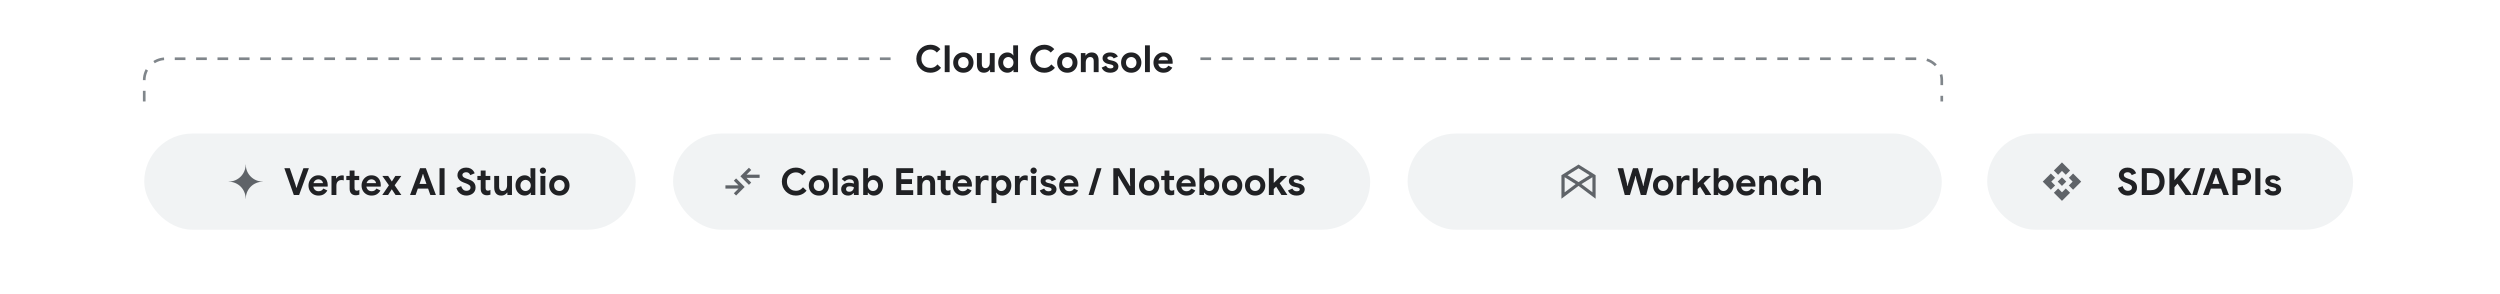 <svg width="936" height="110" viewBox="0 0 936 110" fill="none" xmlns="http://www.w3.org/2000/svg">
<rect width="936" height="110" fill="white"/>
<rect x="744" y="50" width="137" height="36" rx="18" fill="#F1F3F4"/>
<path d="M54 38V30C54 25.582 57.582 22 62 22H719C723.418 22 727 25.582 727 30V38" stroke="#80868B" stroke-dasharray="4 4"/>
<rect x="336.5" y="10.5" width="109" height="23" rx="11.5" fill="white"/>
<rect x="336.5" y="10.5" width="109" height="23" rx="11.5" stroke="white" stroke-width="3"/>
<path d="M348.325 27.224C347.587 27.224 346.897 27.093 346.253 26.832C345.618 26.561 345.063 26.188 344.587 25.712C344.111 25.236 343.737 24.681 343.467 24.046C343.205 23.411 343.075 22.725 343.075 21.988C343.075 21.251 343.205 20.565 343.467 19.93C343.737 19.295 344.111 18.74 344.587 18.264C345.063 17.788 345.618 17.419 346.253 17.158C346.897 16.887 347.587 16.752 348.325 16.752C348.857 16.752 349.347 16.817 349.795 16.948C350.243 17.069 350.653 17.251 351.027 17.494C351.409 17.737 351.759 18.035 352.077 18.39L350.747 19.678C350.551 19.445 350.331 19.244 350.089 19.076C349.855 18.908 349.594 18.777 349.305 18.684C349.015 18.591 348.693 18.544 348.339 18.544C347.713 18.544 347.144 18.689 346.631 18.978C346.127 19.258 345.725 19.655 345.427 20.168C345.128 20.681 344.979 21.288 344.979 21.988C344.979 22.679 345.128 23.285 345.427 23.808C345.725 24.321 346.127 24.723 346.631 25.012C347.144 25.292 347.713 25.432 348.339 25.432C348.712 25.432 349.057 25.381 349.375 25.278C349.692 25.175 349.981 25.026 350.243 24.83C350.513 24.625 350.761 24.387 350.985 24.116L352.329 25.39C352.002 25.782 351.633 26.118 351.223 26.398C350.812 26.669 350.364 26.874 349.879 27.014C349.393 27.154 348.875 27.224 348.325 27.224ZM353.704 27V16.976H355.538V27H353.704ZM360.688 27.224C359.941 27.224 359.279 27.061 358.7 26.734C358.131 26.398 357.683 25.945 357.356 25.376C357.039 24.797 356.88 24.149 356.88 23.43C356.88 22.711 357.039 22.067 357.356 21.498C357.683 20.919 358.131 20.467 358.7 20.14C359.279 19.804 359.941 19.636 360.688 19.636C361.435 19.636 362.093 19.804 362.662 20.14C363.231 20.476 363.675 20.929 363.992 21.498C364.319 22.067 364.482 22.711 364.482 23.43C364.482 24.149 364.319 24.797 363.992 25.376C363.675 25.945 363.231 26.398 362.662 26.734C362.093 27.061 361.435 27.224 360.688 27.224ZM360.688 25.516C361.043 25.516 361.365 25.437 361.654 25.278C361.953 25.11 362.191 24.872 362.368 24.564C362.555 24.247 362.648 23.869 362.648 23.43C362.648 22.991 362.555 22.618 362.368 22.31C362.191 22.002 361.953 21.764 361.654 21.596C361.365 21.428 361.047 21.344 360.702 21.344C360.347 21.344 360.016 21.428 359.708 21.596C359.409 21.764 359.167 22.002 358.98 22.31C358.803 22.618 358.714 22.991 358.714 23.43C358.714 23.869 358.803 24.247 358.98 24.564C359.167 24.872 359.409 25.11 359.708 25.278C360.016 25.437 360.343 25.516 360.688 25.516ZM368.393 27.224C367.516 27.224 366.858 26.953 366.419 26.412C365.98 25.871 365.761 25.133 365.761 24.2V19.86H367.595V23.976C367.595 24.461 367.712 24.844 367.945 25.124C368.188 25.395 368.496 25.53 368.869 25.53C369.233 25.53 369.541 25.441 369.793 25.264C370.045 25.077 370.236 24.83 370.367 24.522C370.507 24.214 370.577 23.873 370.577 23.5V19.86H372.411V27H370.689V26.104H370.577C370.437 26.328 370.255 26.524 370.031 26.692C369.807 26.86 369.555 26.991 369.275 27.084C369.004 27.177 368.71 27.224 368.393 27.224ZM377.195 27.224C376.542 27.224 375.954 27.065 375.431 26.748C374.909 26.421 374.493 25.973 374.185 25.404C373.887 24.835 373.737 24.177 373.737 23.43C373.737 22.683 373.887 22.025 374.185 21.456C374.493 20.887 374.909 20.443 375.431 20.126C375.954 19.799 376.542 19.636 377.195 19.636C377.541 19.636 377.853 19.687 378.133 19.79C378.413 19.893 378.656 20.028 378.861 20.196C379.067 20.364 379.225 20.541 379.337 20.728H379.449L379.337 19.72V16.976H381.157V27H379.449V26.146H379.337C379.225 26.333 379.067 26.51 378.861 26.678C378.656 26.837 378.413 26.967 378.133 27.07C377.853 27.173 377.541 27.224 377.195 27.224ZM377.503 25.53C377.849 25.53 378.166 25.441 378.455 25.264C378.754 25.087 378.992 24.844 379.169 24.536C379.356 24.219 379.449 23.85 379.449 23.43C379.449 23.01 379.356 22.646 379.169 22.338C378.992 22.021 378.754 21.778 378.455 21.61C378.166 21.433 377.849 21.344 377.503 21.344C377.167 21.344 376.85 21.433 376.551 21.61C376.262 21.778 376.024 22.016 375.837 22.324C375.66 22.632 375.571 23.001 375.571 23.43C375.571 23.85 375.66 24.219 375.837 24.536C376.024 24.853 376.262 25.101 376.551 25.278C376.85 25.446 377.167 25.53 377.503 25.53ZM390.967 27.224C390.23 27.224 389.539 27.093 388.895 26.832C388.261 26.561 387.705 26.188 387.229 25.712C386.753 25.236 386.38 24.681 386.109 24.046C385.848 23.411 385.717 22.725 385.717 21.988C385.717 21.251 385.848 20.565 386.109 19.93C386.38 19.295 386.753 18.74 387.229 18.264C387.705 17.788 388.261 17.419 388.895 17.158C389.539 16.887 390.23 16.752 390.967 16.752C391.499 16.752 391.989 16.817 392.437 16.948C392.885 17.069 393.296 17.251 393.669 17.494C394.052 17.737 394.402 18.035 394.719 18.39L393.389 19.678C393.193 19.445 392.974 19.244 392.731 19.076C392.498 18.908 392.237 18.777 391.947 18.684C391.658 18.591 391.336 18.544 390.981 18.544C390.356 18.544 389.787 18.689 389.273 18.978C388.769 19.258 388.368 19.655 388.069 20.168C387.771 20.681 387.621 21.288 387.621 21.988C387.621 22.679 387.771 23.285 388.069 23.808C388.368 24.321 388.769 24.723 389.273 25.012C389.787 25.292 390.356 25.432 390.981 25.432C391.355 25.432 391.7 25.381 392.017 25.278C392.335 25.175 392.624 25.026 392.885 24.83C393.156 24.625 393.403 24.387 393.627 24.116L394.971 25.39C394.645 25.782 394.276 26.118 393.865 26.398C393.455 26.669 393.007 26.874 392.521 27.014C392.036 27.154 391.518 27.224 390.967 27.224ZM399.612 27.224C398.865 27.224 398.202 27.061 397.624 26.734C397.054 26.398 396.606 25.945 396.28 25.376C395.962 24.797 395.804 24.149 395.804 23.43C395.804 22.711 395.962 22.067 396.28 21.498C396.606 20.919 397.054 20.467 397.624 20.14C398.202 19.804 398.865 19.636 399.612 19.636C400.358 19.636 401.016 19.804 401.586 20.14C402.155 20.476 402.598 20.929 402.916 21.498C403.242 22.067 403.406 22.711 403.406 23.43C403.406 24.149 403.242 24.797 402.916 25.376C402.598 25.945 402.155 26.398 401.586 26.734C401.016 27.061 400.358 27.224 399.612 27.224ZM399.612 25.516C399.966 25.516 400.288 25.437 400.578 25.278C400.876 25.11 401.114 24.872 401.292 24.564C401.478 24.247 401.572 23.869 401.572 23.43C401.572 22.991 401.478 22.618 401.292 22.31C401.114 22.002 400.876 21.764 400.578 21.596C400.288 21.428 399.971 21.344 399.626 21.344C399.271 21.344 398.94 21.428 398.632 21.596C398.333 21.764 398.09 22.002 397.904 22.31C397.726 22.618 397.638 22.991 397.638 23.43C397.638 23.869 397.726 24.247 397.904 24.564C398.09 24.872 398.333 25.11 398.632 25.278C398.94 25.437 399.266 25.516 399.612 25.516ZM404.672 27V19.86H406.394V20.756H406.506C406.721 20.411 407.024 20.14 407.416 19.944C407.808 19.739 408.233 19.636 408.69 19.636C409.568 19.636 410.226 19.902 410.664 20.434C411.103 20.966 411.322 21.675 411.322 22.562V27H409.488V22.786C409.488 22.319 409.367 21.965 409.124 21.722C408.891 21.47 408.569 21.344 408.158 21.344C407.822 21.344 407.528 21.437 407.276 21.624C407.034 21.801 406.842 22.044 406.702 22.352C406.572 22.651 406.506 22.987 406.506 23.36V27H404.672ZM415.701 27.224C415.085 27.224 414.558 27.135 414.119 26.958C413.69 26.781 413.34 26.547 413.069 26.258C412.798 25.969 412.598 25.651 412.467 25.306L414.105 24.592C414.264 24.928 414.478 25.185 414.749 25.362C415.02 25.53 415.337 25.614 415.701 25.614C416 25.614 416.27 25.567 416.513 25.474C416.756 25.371 416.877 25.189 416.877 24.928C416.877 24.741 416.812 24.597 416.681 24.494C416.56 24.382 416.406 24.298 416.219 24.242C416.032 24.177 415.841 24.125 415.645 24.088L414.805 23.906C414.46 23.831 414.133 23.701 413.825 23.514C413.517 23.318 413.265 23.075 413.069 22.786C412.882 22.487 412.789 22.147 412.789 21.764C412.789 21.335 412.91 20.961 413.153 20.644C413.405 20.327 413.741 20.079 414.161 19.902C414.59 19.725 415.062 19.636 415.575 19.636C416.051 19.636 416.48 19.692 416.863 19.804C417.246 19.916 417.577 20.089 417.857 20.322C418.137 20.546 418.361 20.835 418.529 21.19L416.961 21.876C416.812 21.596 416.616 21.4 416.373 21.288C416.14 21.176 415.888 21.12 415.617 21.12C415.3 21.12 415.048 21.181 414.861 21.302C414.674 21.423 414.581 21.568 414.581 21.736C414.581 21.913 414.674 22.067 414.861 22.198C415.048 22.329 415.272 22.427 415.533 22.492L416.583 22.744C417.292 22.912 417.824 23.183 418.179 23.556C418.543 23.929 418.725 24.377 418.725 24.9C418.725 25.367 418.59 25.777 418.319 26.132C418.048 26.477 417.684 26.748 417.227 26.944C416.77 27.131 416.261 27.224 415.701 27.224ZM423.538 27.224C422.791 27.224 422.128 27.061 421.55 26.734C420.98 26.398 420.532 25.945 420.206 25.376C419.888 24.797 419.73 24.149 419.73 23.43C419.73 22.711 419.888 22.067 420.206 21.498C420.532 20.919 420.98 20.467 421.55 20.14C422.128 19.804 422.791 19.636 423.538 19.636C424.284 19.636 424.942 19.804 425.512 20.14C426.081 20.476 426.524 20.929 426.842 21.498C427.168 22.067 427.332 22.711 427.332 23.43C427.332 24.149 427.168 24.797 426.842 25.376C426.524 25.945 426.081 26.398 425.512 26.734C424.942 27.061 424.284 27.224 423.538 27.224ZM423.538 25.516C423.892 25.516 424.214 25.437 424.504 25.278C424.802 25.11 425.04 24.872 425.218 24.564C425.404 24.247 425.498 23.869 425.498 23.43C425.498 22.991 425.404 22.618 425.218 22.31C425.04 22.002 424.802 21.764 424.504 21.596C424.214 21.428 423.897 21.344 423.552 21.344C423.197 21.344 422.866 21.428 422.558 21.596C422.259 21.764 422.016 22.002 421.83 22.31C421.652 22.618 421.564 22.991 421.564 23.43C421.564 23.869 421.652 24.247 421.83 24.564C422.016 24.872 422.259 25.11 422.558 25.278C422.866 25.437 423.192 25.516 423.538 25.516ZM428.681 27V16.976H430.515V27H428.681ZM435.595 27.224C434.876 27.224 434.232 27.061 433.663 26.734C433.103 26.407 432.659 25.959 432.333 25.39C432.015 24.821 431.857 24.172 431.857 23.444C431.857 22.763 432.015 22.133 432.333 21.554C432.65 20.975 433.084 20.513 433.635 20.168C434.185 19.813 434.815 19.636 435.525 19.636C436.29 19.636 436.934 19.799 437.457 20.126C437.979 20.453 438.376 20.891 438.647 21.442C438.917 21.983 439.053 22.585 439.053 23.248C439.053 23.397 439.048 23.528 439.039 23.64C439.029 23.743 439.02 23.817 439.011 23.864H433.663C433.7 24.135 433.775 24.373 433.887 24.578C434.064 24.914 434.302 25.171 434.601 25.348C434.909 25.516 435.249 25.6 435.623 25.6C436.061 25.6 436.43 25.507 436.729 25.32C437.027 25.124 437.261 24.881 437.429 24.592L438.913 25.32C438.577 25.908 438.138 26.375 437.597 26.72C437.055 27.056 436.388 27.224 435.595 27.224ZM433.733 22.562H437.289C437.279 22.403 437.233 22.24 437.149 22.072C437.065 21.904 436.948 21.75 436.799 21.61C436.649 21.47 436.467 21.358 436.253 21.274C436.047 21.181 435.809 21.134 435.539 21.134C435.184 21.134 434.857 21.227 434.559 21.414C434.269 21.601 434.041 21.857 433.873 22.184C433.817 22.305 433.77 22.431 433.733 22.562Z" fill="#202124"/>
<rect x="54" y="50" width="184" height="36" rx="18" fill="#F1F3F4"/>
<g clip-path="url(#clip0_563_7392)">
<path d="M92 74.4C91.978 74.4 91.967 74.389 91.967 74.367C91.967 73.489 91.8 72.667 91.467 71.9C91.144 71.133 90.694 70.461 90.117 69.883C89.539 69.306 88.867 68.856 88.1 68.533C87.333 68.2 86.511 68.033 85.633 68.033C85.611 68.033 85.6 68.022 85.6 68C85.6 67.978 85.611 67.967 85.633 67.967C86.511 67.967 87.333 67.806 88.1 67.483C88.867 67.15 89.539 66.694 90.117 66.117C90.694 65.539 91.144 64.867 91.467 64.1C91.8 63.333 91.967 62.511 91.967 61.633C91.967 61.611 91.978 61.6 92 61.6C92.022 61.6 92.033 61.611 92.033 61.633C92.033 62.511 92.194 63.333 92.517 64.1C92.85 64.867 93.306 65.539 93.883 66.117C94.461 66.694 95.133 67.15 95.9 67.483C96.667 67.806 97.489 67.967 98.367 67.967C98.389 67.967 98.4 67.978 98.4 68C98.4 68.022 98.389 68.033 98.367 68.033C97.489 68.033 96.667 68.2 95.9 68.533C95.133 68.856 94.461 69.306 93.883 69.883C93.306 70.461 92.85 71.133 92.517 71.9C92.194 72.667 92.033 73.489 92.033 74.367C92.033 74.389 92.022 74.4 92 74.4Z" fill="#5F6368"/>
</g>
<path d="M110.001 73L106.459 62.976H108.503L110.575 69.024L110.939 70.298H111.051L111.443 69.024L113.599 62.976H115.643L111.989 73H110.001ZM119.241 73.224C118.522 73.224 117.878 73.061 117.309 72.734C116.749 72.407 116.306 71.959 115.979 71.39C115.662 70.821 115.503 70.172 115.503 69.444C115.503 68.763 115.662 68.133 115.979 67.554C116.296 66.975 116.73 66.513 117.281 66.168C117.832 65.813 118.462 65.636 119.171 65.636C119.936 65.636 120.58 65.799 121.103 66.126C121.626 66.453 122.022 66.891 122.293 67.442C122.564 67.983 122.699 68.585 122.699 69.248C122.699 69.397 122.694 69.528 122.685 69.64C122.676 69.743 122.666 69.817 122.657 69.864H117.309C117.346 70.135 117.421 70.373 117.533 70.578C117.71 70.914 117.948 71.171 118.247 71.348C118.555 71.516 118.896 71.6 119.269 71.6C119.708 71.6 120.076 71.507 120.375 71.32C120.674 71.124 120.907 70.881 121.075 70.592L122.559 71.32C122.223 71.908 121.784 72.375 121.243 72.72C120.702 73.056 120.034 73.224 119.241 73.224ZM117.379 68.562H120.935C120.926 68.403 120.879 68.24 120.795 68.072C120.711 67.904 120.594 67.75 120.445 67.61C120.296 67.47 120.114 67.358 119.899 67.274C119.694 67.181 119.456 67.134 119.185 67.134C118.83 67.134 118.504 67.227 118.205 67.414C117.916 67.601 117.687 67.857 117.519 68.184C117.463 68.305 117.416 68.431 117.379 68.562ZM129.656 65.86H130.902V63.844H132.736V65.86H134.486V67.428H132.736V70.382C132.736 70.709 132.806 70.961 132.946 71.138C133.086 71.306 133.319 71.39 133.646 71.39C133.832 71.39 133.986 71.362 134.108 71.306C134.238 71.25 134.383 71.175 134.542 71.082V72.874C134.346 72.949 134.14 73.005 133.926 73.042C133.72 73.089 133.501 73.112 133.268 73.112C132.53 73.112 131.952 72.902 131.532 72.482C131.112 72.053 130.902 71.465 130.902 70.718V67.428H129.656V65.86ZM124.112 73V65.86H125.834V66.812H125.946C126.076 66.579 126.249 66.378 126.464 66.21C126.678 66.042 126.921 65.911 127.192 65.818C127.462 65.715 127.742 65.664 128.032 65.664C128.19 65.664 128.321 65.669 128.424 65.678C128.526 65.687 128.62 65.711 128.704 65.748V67.54C128.601 67.493 128.475 67.461 128.326 67.442C128.186 67.414 128.022 67.4 127.836 67.4C127.453 67.4 127.117 67.484 126.828 67.652C126.548 67.82 126.328 68.058 126.17 68.366C126.02 68.674 125.946 69.047 125.946 69.486V73H124.112ZM139.106 73.224C138.388 73.224 137.744 73.061 137.174 72.734C136.614 72.407 136.171 71.959 135.844 71.39C135.527 70.821 135.368 70.172 135.368 69.444C135.368 68.763 135.527 68.133 135.844 67.554C136.162 66.975 136.596 66.513 137.146 66.168C137.697 65.813 138.327 65.636 139.036 65.636C139.802 65.636 140.446 65.799 140.968 66.126C141.491 66.453 141.888 66.891 142.158 67.442C142.429 67.983 142.564 68.585 142.564 69.248C142.564 69.397 142.56 69.528 142.55 69.64C142.541 69.743 142.532 69.817 142.522 69.864H137.174C137.212 70.135 137.286 70.373 137.398 70.578C137.576 70.914 137.814 71.171 138.112 71.348C138.42 71.516 138.761 71.6 139.134 71.6C139.573 71.6 139.942 71.507 140.24 71.32C140.539 71.124 140.772 70.881 140.94 70.592L142.424 71.32C142.088 71.908 141.65 72.375 141.108 72.72C140.567 73.056 139.9 73.224 139.106 73.224ZM137.244 68.562H140.8C140.791 68.403 140.744 68.24 140.66 68.072C140.576 67.904 140.46 67.75 140.31 67.61C140.161 67.47 139.979 67.358 139.764 67.274C139.559 67.181 139.321 67.134 139.05 67.134C138.696 67.134 138.369 67.227 138.07 67.414C137.781 67.601 137.552 67.857 137.384 68.184C137.328 68.305 137.282 68.431 137.244 68.562ZM143.126 73L145.604 69.374L143.14 65.86H145.31L146.71 67.96L148.026 65.86H150.266L147.76 69.374L150.266 73H148.096L146.682 70.858L145.296 73H143.126ZM153.518 73L157.27 62.976H159.44L163.206 73H161.12L160.28 70.606H156.444L155.604 73H153.518ZM159.664 68.87L158.782 66.35L158.418 65.146H158.306L157.942 66.35L157.06 68.87H159.664ZM164.559 73V62.976H166.449V73H164.559ZM174.624 73.224C174.055 73.224 173.518 73.117 173.014 72.902C172.519 72.687 172.085 72.37 171.712 71.95C171.348 71.521 171.073 70.998 170.886 70.382L172.664 69.682C172.795 70.177 173.023 70.592 173.35 70.928C173.677 71.264 174.106 71.432 174.638 71.432C174.899 71.432 175.147 71.39 175.38 71.306C175.613 71.213 175.8 71.077 175.94 70.9C176.089 70.723 176.164 70.503 176.164 70.242C176.164 69.99 176.103 69.775 175.982 69.598C175.861 69.411 175.655 69.239 175.366 69.08C175.086 68.912 174.703 68.739 174.218 68.562L173.602 68.338C173.331 68.235 173.056 68.109 172.776 67.96C172.505 67.801 172.253 67.61 172.02 67.386C171.796 67.153 171.614 66.887 171.474 66.588C171.334 66.289 171.264 65.949 171.264 65.566C171.264 65.043 171.399 64.572 171.67 64.152C171.941 63.723 172.319 63.382 172.804 63.13C173.289 62.878 173.854 62.752 174.498 62.752C175.17 62.752 175.725 62.869 176.164 63.102C176.603 63.326 176.943 63.601 177.186 63.928C177.438 64.255 177.615 64.572 177.718 64.88L176.052 65.58C175.996 65.393 175.903 65.216 175.772 65.048C175.641 64.88 175.473 64.745 175.268 64.642C175.063 64.539 174.815 64.488 174.526 64.488C174.255 64.488 174.013 64.535 173.798 64.628C173.583 64.712 173.415 64.833 173.294 64.992C173.173 65.141 173.112 65.319 173.112 65.524C173.112 65.823 173.238 66.079 173.49 66.294C173.751 66.509 174.167 66.709 174.736 66.896L175.366 67.106C175.721 67.227 176.057 67.372 176.374 67.54C176.701 67.699 176.99 67.899 177.242 68.142C177.494 68.385 177.69 68.674 177.83 69.01C177.979 69.346 178.054 69.747 178.054 70.214C178.054 70.727 177.951 71.175 177.746 71.558C177.541 71.941 177.27 72.253 176.934 72.496C176.598 72.739 176.225 72.921 175.814 73.042C175.413 73.163 175.016 73.224 174.624 73.224ZM178.733 65.86H179.979V63.844H181.813V65.86H183.563V67.428H181.813V70.382C181.813 70.709 181.883 70.961 182.023 71.138C182.163 71.306 182.396 71.39 182.723 71.39C182.909 71.39 183.063 71.362 183.185 71.306C183.315 71.25 183.46 71.175 183.619 71.082V72.874C183.423 72.949 183.217 73.005 183.003 73.042C182.797 73.089 182.578 73.112 182.345 73.112C181.607 73.112 181.029 72.902 180.609 72.482C180.189 72.053 179.979 71.465 179.979 70.718V67.428H178.733V65.86ZM187.664 73.224C186.787 73.224 186.129 72.953 185.69 72.412C185.252 71.871 185.032 71.133 185.032 70.2V65.86H186.866V69.976C186.866 70.461 186.983 70.844 187.216 71.124C187.459 71.395 187.767 71.53 188.14 71.53C188.504 71.53 188.812 71.441 189.064 71.264C189.316 71.077 189.508 70.83 189.638 70.522C189.778 70.214 189.848 69.873 189.848 69.5V65.86H191.682V73H189.96V72.104H189.848C189.708 72.328 189.526 72.524 189.302 72.692C189.078 72.86 188.826 72.991 188.546 73.084C188.276 73.177 187.982 73.224 187.664 73.224ZM196.467 73.224C195.814 73.224 195.226 73.065 194.703 72.748C194.18 72.421 193.765 71.973 193.457 71.404C193.158 70.835 193.009 70.177 193.009 69.43C193.009 68.683 193.158 68.025 193.457 67.456C193.765 66.887 194.18 66.443 194.703 66.126C195.226 65.799 195.814 65.636 196.467 65.636C196.812 65.636 197.125 65.687 197.405 65.79C197.685 65.893 197.928 66.028 198.133 66.196C198.338 66.364 198.497 66.541 198.609 66.728H198.721L198.609 65.72V62.976H200.429V73H198.721V72.146H198.609C198.497 72.333 198.338 72.51 198.133 72.678C197.928 72.837 197.685 72.967 197.405 73.07C197.125 73.173 196.812 73.224 196.467 73.224ZM196.775 71.53C197.12 71.53 197.438 71.441 197.727 71.264C198.026 71.087 198.264 70.844 198.441 70.536C198.628 70.219 198.721 69.85 198.721 69.43C198.721 69.01 198.628 68.646 198.441 68.338C198.264 68.021 198.026 67.778 197.727 67.61C197.438 67.433 197.12 67.344 196.775 67.344C196.439 67.344 196.122 67.433 195.823 67.61C195.534 67.778 195.296 68.016 195.109 68.324C194.932 68.632 194.843 69.001 194.843 69.43C194.843 69.85 194.932 70.219 195.109 70.536C195.296 70.853 195.534 71.101 195.823 71.278C196.122 71.446 196.439 71.53 196.775 71.53ZM202.345 73V65.86H204.179V73H202.345ZM203.269 65.076C202.942 65.076 202.662 64.959 202.429 64.726C202.196 64.493 202.079 64.213 202.079 63.886C202.079 63.559 202.196 63.284 202.429 63.06C202.662 62.827 202.942 62.71 203.269 62.71C203.596 62.71 203.871 62.827 204.095 63.06C204.328 63.284 204.445 63.559 204.445 63.886C204.445 64.213 204.328 64.493 204.095 64.726C203.871 64.959 203.596 65.076 203.269 65.076ZM209.436 73.224C208.689 73.224 208.027 73.061 207.448 72.734C206.879 72.398 206.431 71.945 206.104 71.376C205.787 70.797 205.628 70.149 205.628 69.43C205.628 68.711 205.787 68.067 206.104 67.498C206.431 66.919 206.879 66.467 207.448 66.14C208.027 65.804 208.689 65.636 209.436 65.636C210.183 65.636 210.841 65.804 211.41 66.14C211.979 66.476 212.423 66.929 212.74 67.498C213.067 68.067 213.23 68.711 213.23 69.43C213.23 70.149 213.067 70.797 212.74 71.376C212.423 71.945 211.979 72.398 211.41 72.734C210.841 73.061 210.183 73.224 209.436 73.224ZM209.436 71.516C209.791 71.516 210.113 71.437 210.402 71.278C210.701 71.11 210.939 70.872 211.116 70.564C211.303 70.247 211.396 69.869 211.396 69.43C211.396 68.991 211.303 68.618 211.116 68.31C210.939 68.002 210.701 67.764 210.402 67.596C210.113 67.428 209.795 67.344 209.45 67.344C209.095 67.344 208.764 67.428 208.456 67.596C208.157 67.764 207.915 68.002 207.728 68.31C207.551 68.618 207.462 68.991 207.462 69.43C207.462 69.869 207.551 70.247 207.728 70.564C207.915 70.872 208.157 71.11 208.456 71.278C208.764 71.437 209.091 71.516 209.436 71.516Z" fill="#202124"/>
<rect x="252" y="50" width="261" height="36" rx="18" fill="#F1F3F4"/>
<g clip-path="url(#clip1_563_7392)">
<path d="M275.6 73.2L274.75 72.35L276.5 70.6H271.6V69.4H276.5L274.75 67.65L275.6 66.8L278.8 70L275.6 73.2ZM280.4 69.2L277.2 66L280.4 62.8L281.25 63.65L279.5 65.4H284.4V66.6H279.5L281.25 68.35L280.4 69.2Z" fill="#5F6368"/>
</g>
<path d="M297.977 73.224C297.24 73.224 296.549 73.093 295.905 72.832C295.27 72.561 294.715 72.188 294.239 71.712C293.763 71.236 293.39 70.681 293.119 70.046C292.858 69.411 292.727 68.725 292.727 67.988C292.727 67.251 292.858 66.565 293.119 65.93C293.39 65.295 293.763 64.74 294.239 64.264C294.715 63.788 295.27 63.419 295.905 63.158C296.549 62.887 297.24 62.752 297.977 62.752C298.509 62.752 298.999 62.817 299.447 62.948C299.895 63.069 300.306 63.251 300.679 63.494C301.062 63.737 301.412 64.035 301.729 64.39L300.399 65.678C300.203 65.445 299.984 65.244 299.741 65.076C299.508 64.908 299.246 64.777 298.957 64.684C298.668 64.591 298.346 64.544 297.991 64.544C297.366 64.544 296.796 64.689 296.283 64.978C295.779 65.258 295.378 65.655 295.079 66.168C294.78 66.681 294.631 67.288 294.631 67.988C294.631 68.679 294.78 69.285 295.079 69.808C295.378 70.321 295.779 70.723 296.283 71.012C296.796 71.292 297.366 71.432 297.991 71.432C298.364 71.432 298.71 71.381 299.027 71.278C299.344 71.175 299.634 71.026 299.895 70.83C300.166 70.625 300.413 70.387 300.637 70.116L301.981 71.39C301.654 71.782 301.286 72.118 300.875 72.398C300.464 72.669 300.016 72.874 299.531 73.014C299.046 73.154 298.528 73.224 297.977 73.224ZM306.622 73.224C305.875 73.224 305.212 73.061 304.634 72.734C304.064 72.398 303.616 71.945 303.29 71.376C302.972 70.797 302.814 70.149 302.814 69.43C302.814 68.711 302.972 68.067 303.29 67.498C303.616 66.919 304.064 66.467 304.634 66.14C305.212 65.804 305.875 65.636 306.622 65.636C307.368 65.636 308.026 65.804 308.596 66.14C309.165 66.476 309.608 66.929 309.926 67.498C310.252 68.067 310.416 68.711 310.416 69.43C310.416 70.149 310.252 70.797 309.926 71.376C309.608 71.945 309.165 72.398 308.596 72.734C308.026 73.061 307.368 73.224 306.622 73.224ZM306.622 71.516C306.976 71.516 307.298 71.437 307.588 71.278C307.886 71.11 308.124 70.872 308.302 70.564C308.488 70.247 308.582 69.869 308.582 69.43C308.582 68.991 308.488 68.618 308.302 68.31C308.124 68.002 307.886 67.764 307.588 67.596C307.298 67.428 306.981 67.344 306.636 67.344C306.281 67.344 305.95 67.428 305.642 67.596C305.343 67.764 305.1 68.002 304.914 68.31C304.736 68.618 304.648 68.991 304.648 69.43C304.648 69.869 304.736 70.247 304.914 70.564C305.1 70.872 305.343 71.11 305.642 71.278C305.95 71.437 306.276 71.516 306.622 71.516ZM311.764 73V62.976H313.598V73H311.764ZM317.517 73.224C317.013 73.224 316.565 73.126 316.173 72.93C315.79 72.725 315.487 72.44 315.263 72.076C315.039 71.712 314.927 71.292 314.927 70.816C314.927 70.321 315.053 69.897 315.305 69.542C315.566 69.187 315.911 68.912 316.341 68.716C316.779 68.52 317.265 68.422 317.797 68.422C318.086 68.422 318.347 68.441 318.581 68.478C318.823 68.506 319.038 68.543 319.225 68.59C319.411 68.637 319.565 68.688 319.687 68.744V68.436C319.687 68.053 319.542 67.741 319.253 67.498C318.963 67.246 318.567 67.12 318.063 67.12C317.727 67.12 317.4 67.199 317.083 67.358C316.775 67.507 316.518 67.708 316.313 67.96L315.137 67.036C315.37 66.737 315.641 66.485 315.949 66.28C316.257 66.065 316.597 65.907 316.971 65.804C317.344 65.692 317.736 65.636 318.147 65.636C319.239 65.636 320.069 65.888 320.639 66.392C321.208 66.896 321.493 67.633 321.493 68.604V73H319.687V72.272H319.575C319.444 72.44 319.281 72.599 319.085 72.748C318.889 72.888 318.66 73 318.399 73.084C318.137 73.177 317.843 73.224 317.517 73.224ZM317.951 71.796C318.324 71.796 318.637 71.717 318.889 71.558C319.15 71.39 319.346 71.175 319.477 70.914C319.617 70.653 319.687 70.377 319.687 70.088C319.481 69.985 319.248 69.906 318.987 69.85C318.725 69.785 318.459 69.752 318.189 69.752C317.647 69.752 317.274 69.855 317.069 70.06C316.863 70.265 316.761 70.517 316.761 70.816C316.761 71.096 316.859 71.329 317.055 71.516C317.26 71.703 317.559 71.796 317.951 71.796ZM327.156 73.224C326.811 73.224 326.498 73.173 326.218 73.07C325.938 72.967 325.696 72.837 325.49 72.678C325.294 72.51 325.136 72.333 325.014 72.146H324.902V73H323.18V62.976H325.014V65.72L324.902 66.728H325.014C325.136 66.541 325.294 66.364 325.49 66.196C325.696 66.028 325.938 65.893 326.218 65.79C326.498 65.687 326.811 65.636 327.156 65.636C327.81 65.636 328.393 65.799 328.906 66.126C329.429 66.443 329.84 66.887 330.138 67.456C330.446 68.025 330.6 68.683 330.6 69.43C330.6 70.177 330.446 70.835 330.138 71.404C329.84 71.973 329.429 72.421 328.906 72.748C328.393 73.065 327.81 73.224 327.156 73.224ZM326.834 71.53C327.18 71.53 327.497 71.446 327.786 71.278C328.085 71.101 328.323 70.853 328.5 70.536C328.687 70.219 328.78 69.85 328.78 69.43C328.78 69.001 328.687 68.632 328.5 68.324C328.323 68.016 328.085 67.778 327.786 67.61C327.497 67.433 327.18 67.344 326.834 67.344C326.498 67.344 326.181 67.433 325.882 67.61C325.593 67.778 325.355 68.021 325.168 68.338C324.991 68.646 324.902 69.01 324.902 69.43C324.902 69.85 324.991 70.219 325.168 70.536C325.355 70.844 325.593 71.087 325.882 71.264C326.181 71.441 326.498 71.53 326.834 71.53ZM335.545 73V62.976H341.901V64.768H337.435V67.092H341.453V68.884H337.435V71.208H341.901V73H335.545ZM343.456 73V65.86H345.178V66.756H345.29C345.504 66.411 345.808 66.14 346.2 65.944C346.592 65.739 347.016 65.636 347.474 65.636C348.351 65.636 349.009 65.902 349.448 66.434C349.886 66.966 350.106 67.675 350.106 68.562V73H348.272V68.786C348.272 68.319 348.15 67.965 347.908 67.722C347.674 67.47 347.352 67.344 346.942 67.344C346.606 67.344 346.312 67.437 346.06 67.624C345.817 67.801 345.626 68.044 345.486 68.352C345.355 68.651 345.29 68.987 345.29 69.36V73H343.456ZM350.977 65.86H352.223V63.844H354.057V65.86H355.807V67.428H354.057V70.382C354.057 70.709 354.127 70.961 354.267 71.138C354.407 71.306 354.64 71.39 354.967 71.39C355.154 71.39 355.308 71.362 355.429 71.306C355.56 71.25 355.704 71.175 355.863 71.082V72.874C355.667 72.949 355.462 73.005 355.247 73.042C355.042 73.089 354.822 73.112 354.589 73.112C353.852 73.112 353.273 72.902 352.853 72.482C352.433 72.053 352.223 71.465 352.223 70.718V67.428H350.977V65.86ZM360.432 73.224C359.714 73.224 359.07 73.061 358.5 72.734C357.94 72.407 357.497 71.959 357.17 71.39C356.853 70.821 356.694 70.172 356.694 69.444C356.694 68.763 356.853 68.133 357.17 67.554C357.488 66.975 357.922 66.513 358.472 66.168C359.023 65.813 359.653 65.636 360.362 65.636C361.128 65.636 361.772 65.799 362.294 66.126C362.817 66.453 363.214 66.891 363.484 67.442C363.755 67.983 363.89 68.585 363.89 69.248C363.89 69.397 363.886 69.528 363.876 69.64C363.867 69.743 363.858 69.817 363.848 69.864H358.5C358.538 70.135 358.612 70.373 358.724 70.578C358.902 70.914 359.14 71.171 359.438 71.348C359.746 71.516 360.087 71.6 360.46 71.6C360.899 71.6 361.268 71.507 361.566 71.32C361.865 71.124 362.098 70.881 362.266 70.592L363.75 71.32C363.414 71.908 362.976 72.375 362.434 72.72C361.893 73.056 361.226 73.224 360.432 73.224ZM358.57 68.562H362.126C362.117 68.403 362.07 68.24 361.986 68.072C361.902 67.904 361.786 67.75 361.636 67.61C361.487 67.47 361.305 67.358 361.09 67.274C360.885 67.181 360.647 67.134 360.376 67.134C360.022 67.134 359.695 67.227 359.396 67.414C359.107 67.601 358.878 67.857 358.71 68.184C358.654 68.305 358.608 68.431 358.57 68.562ZM365.303 73V65.86H367.025V66.812H367.137C367.259 66.588 367.417 66.392 367.613 66.224C367.819 66.047 368.057 65.907 368.327 65.804C368.598 65.701 368.887 65.65 369.195 65.65C369.382 65.65 369.55 65.664 369.699 65.692C369.849 65.72 369.979 65.757 370.091 65.804V67.638C369.895 67.563 369.699 67.503 369.503 67.456C369.317 67.4 369.116 67.372 368.901 67.372C368.537 67.372 368.22 67.465 367.949 67.652C367.688 67.829 367.487 68.077 367.347 68.394C367.207 68.702 367.137 69.052 367.137 69.444V73H365.303ZM371.222 76.024V65.86H372.944V66.728H373.056C373.177 66.541 373.336 66.364 373.532 66.196C373.737 66.028 373.98 65.893 374.26 65.79C374.54 65.687 374.853 65.636 375.198 65.636C375.851 65.636 376.435 65.799 376.948 66.126C377.471 66.443 377.881 66.887 378.18 67.456C378.488 68.025 378.642 68.683 378.642 69.43C378.642 70.177 378.488 70.835 378.18 71.404C377.881 71.973 377.471 72.421 376.948 72.748C376.435 73.065 375.851 73.224 375.198 73.224C374.685 73.224 374.241 73.117 373.868 72.902C373.504 72.678 373.233 72.426 373.056 72.146H372.944L373.056 73.154V76.024H371.222ZM374.876 71.53C375.221 71.53 375.539 71.446 375.828 71.278C376.127 71.101 376.365 70.853 376.542 70.536C376.729 70.219 376.822 69.85 376.822 69.43C376.822 69.001 376.729 68.632 376.542 68.324C376.365 68.016 376.127 67.778 375.828 67.61C375.539 67.433 375.221 67.344 374.876 67.344C374.54 67.344 374.223 67.433 373.924 67.61C373.635 67.778 373.397 68.021 373.21 68.338C373.033 68.646 372.944 69.01 372.944 69.43C372.944 69.85 373.033 70.219 373.21 70.536C373.397 70.844 373.635 71.087 373.924 71.264C374.223 71.441 374.54 71.53 374.876 71.53ZM379.987 73V65.86H381.709V66.812H381.821C381.942 66.588 382.101 66.392 382.297 66.224C382.502 66.047 382.74 65.907 383.011 65.804C383.281 65.701 383.571 65.65 383.879 65.65C384.065 65.65 384.233 65.664 384.383 65.692C384.532 65.72 384.663 65.757 384.775 65.804V67.638C384.579 67.563 384.383 67.503 384.187 67.456C384 67.4 383.799 67.372 383.585 67.372C383.221 67.372 382.903 67.465 382.633 67.652C382.371 67.829 382.171 68.077 382.031 68.394C381.891 68.702 381.821 69.052 381.821 69.444V73H379.987ZM386.073 73V65.86H387.907V73H386.073ZM386.997 65.076C386.671 65.076 386.391 64.959 386.157 64.726C385.924 64.493 385.807 64.213 385.807 63.886C385.807 63.559 385.924 63.284 386.157 63.06C386.391 62.827 386.671 62.71 386.997 62.71C387.324 62.71 387.599 62.827 387.823 63.06C388.057 63.284 388.173 63.559 388.173 63.886C388.173 64.213 388.057 64.493 387.823 64.726C387.599 64.959 387.324 65.076 386.997 65.076ZM392.533 73.224C391.917 73.224 391.39 73.135 390.951 72.958C390.522 72.781 390.172 72.547 389.901 72.258C389.63 71.969 389.43 71.651 389.299 71.306L390.937 70.592C391.096 70.928 391.31 71.185 391.581 71.362C391.852 71.53 392.169 71.614 392.533 71.614C392.832 71.614 393.102 71.567 393.345 71.474C393.588 71.371 393.709 71.189 393.709 70.928C393.709 70.741 393.644 70.597 393.513 70.494C393.392 70.382 393.238 70.298 393.051 70.242C392.864 70.177 392.673 70.125 392.477 70.088L391.637 69.906C391.292 69.831 390.965 69.701 390.657 69.514C390.349 69.318 390.097 69.075 389.901 68.786C389.714 68.487 389.621 68.147 389.621 67.764C389.621 67.335 389.742 66.961 389.985 66.644C390.237 66.327 390.573 66.079 390.993 65.902C391.422 65.725 391.894 65.636 392.407 65.636C392.883 65.636 393.312 65.692 393.695 65.804C394.078 65.916 394.409 66.089 394.689 66.322C394.969 66.546 395.193 66.835 395.361 67.19L393.793 67.876C393.644 67.596 393.448 67.4 393.205 67.288C392.972 67.176 392.72 67.12 392.449 67.12C392.132 67.12 391.88 67.181 391.693 67.302C391.506 67.423 391.413 67.568 391.413 67.736C391.413 67.913 391.506 68.067 391.693 68.198C391.88 68.329 392.104 68.427 392.365 68.492L393.415 68.744C394.124 68.912 394.656 69.183 395.011 69.556C395.375 69.929 395.557 70.377 395.557 70.9C395.557 71.367 395.422 71.777 395.151 72.132C394.88 72.477 394.516 72.748 394.059 72.944C393.602 73.131 393.093 73.224 392.533 73.224ZM400.3 73.224C399.581 73.224 398.937 73.061 398.368 72.734C397.808 72.407 397.364 71.959 397.038 71.39C396.72 70.821 396.562 70.172 396.562 69.444C396.562 68.763 396.72 68.133 397.038 67.554C397.355 66.975 397.789 66.513 398.34 66.168C398.89 65.813 399.52 65.636 400.23 65.636C400.995 65.636 401.639 65.799 402.162 66.126C402.684 66.453 403.081 66.891 403.352 67.442C403.622 67.983 403.758 68.585 403.758 69.248C403.758 69.397 403.753 69.528 403.744 69.64C403.734 69.743 403.725 69.817 403.716 69.864H398.368C398.405 70.135 398.48 70.373 398.592 70.578C398.769 70.914 399.007 71.171 399.306 71.348C399.614 71.516 399.954 71.6 400.328 71.6C400.766 71.6 401.135 71.507 401.434 71.32C401.732 71.124 401.966 70.881 402.134 70.592L403.618 71.32C403.282 71.908 402.843 72.375 402.302 72.72C401.76 73.056 401.093 73.224 400.3 73.224ZM398.438 68.562H401.994C401.984 68.403 401.938 68.24 401.854 68.072C401.77 67.904 401.653 67.75 401.504 67.61C401.354 67.47 401.172 67.358 400.958 67.274C400.752 67.181 400.514 67.134 400.244 67.134C399.889 67.134 399.562 67.227 399.264 67.414C398.974 67.601 398.746 67.857 398.578 68.184C398.522 68.305 398.475 68.431 398.438 68.562ZM407.556 73L410.594 62.976H412.4L409.362 73H407.556ZM416.825 73V62.976H419.023L423.055 69.696H423.167L423.055 67.764V62.976H424.931V73H422.943L418.687 65.902H418.575L418.687 67.834V73H416.825ZM430.256 73.224C429.51 73.224 428.847 73.061 428.268 72.734C427.699 72.398 427.251 71.945 426.924 71.376C426.607 70.797 426.448 70.149 426.448 69.43C426.448 68.711 426.607 68.067 426.924 67.498C427.251 66.919 427.699 66.467 428.268 66.14C428.847 65.804 429.51 65.636 430.256 65.636C431.003 65.636 431.661 65.804 432.23 66.14C432.8 66.476 433.243 66.929 433.56 67.498C433.887 68.067 434.05 68.711 434.05 69.43C434.05 70.149 433.887 70.797 433.56 71.376C433.243 71.945 432.8 72.398 432.23 72.734C431.661 73.061 431.003 73.224 430.256 73.224ZM430.256 71.516C430.611 71.516 430.933 71.437 431.222 71.278C431.521 71.11 431.759 70.872 431.936 70.564C432.123 70.247 432.216 69.869 432.216 69.43C432.216 68.991 432.123 68.618 431.936 68.31C431.759 68.002 431.521 67.764 431.222 67.596C430.933 67.428 430.616 67.344 430.27 67.344C429.916 67.344 429.584 67.428 429.276 67.596C428.978 67.764 428.735 68.002 428.548 68.31C428.371 68.618 428.282 68.991 428.282 69.43C428.282 69.869 428.371 70.247 428.548 70.564C428.735 70.872 428.978 71.11 429.276 71.278C429.584 71.437 429.911 71.516 430.256 71.516ZM434.745 65.86H435.991V63.844H437.825V65.86H439.575V67.428H437.825V70.382C437.825 70.709 437.895 70.961 438.035 71.138C438.175 71.306 438.408 71.39 438.735 71.39C438.921 71.39 439.075 71.362 439.197 71.306C439.327 71.25 439.472 71.175 439.631 71.082V72.874C439.435 72.949 439.229 73.005 439.015 73.042C438.809 73.089 438.59 73.112 438.357 73.112C437.619 73.112 437.041 72.902 436.621 72.482C436.201 72.053 435.991 71.465 435.991 70.718V67.428H434.745V65.86ZM444.2 73.224C443.481 73.224 442.837 73.061 442.268 72.734C441.708 72.407 441.265 71.959 440.938 71.39C440.621 70.821 440.462 70.172 440.462 69.444C440.462 68.763 440.621 68.133 440.938 67.554C441.255 66.975 441.689 66.513 442.24 66.168C442.791 65.813 443.421 65.636 444.13 65.636C444.895 65.636 445.539 65.799 446.062 66.126C446.585 66.453 446.981 66.891 447.252 67.442C447.523 67.983 447.658 68.585 447.658 69.248C447.658 69.397 447.653 69.528 447.644 69.64C447.635 69.743 447.625 69.817 447.616 69.864H442.268C442.305 70.135 442.38 70.373 442.492 70.578C442.669 70.914 442.907 71.171 443.206 71.348C443.514 71.516 443.855 71.6 444.228 71.6C444.667 71.6 445.035 71.507 445.334 71.32C445.633 71.124 445.866 70.881 446.034 70.592L447.518 71.32C447.182 71.908 446.743 72.375 446.202 72.72C445.661 73.056 444.993 73.224 444.2 73.224ZM442.338 68.562H445.894C445.885 68.403 445.838 68.24 445.754 68.072C445.67 67.904 445.553 67.75 445.404 67.61C445.255 67.47 445.073 67.358 444.858 67.274C444.653 67.181 444.415 67.134 444.144 67.134C443.789 67.134 443.463 67.227 443.164 67.414C442.875 67.601 442.646 67.857 442.478 68.184C442.422 68.305 442.375 68.431 442.338 68.562ZM453.047 73.224C452.701 73.224 452.389 73.173 452.109 73.07C451.829 72.967 451.586 72.837 451.381 72.678C451.185 72.51 451.026 72.333 450.905 72.146H450.793V73H449.071V62.976H450.905V65.72L450.793 66.728H450.905C451.026 66.541 451.185 66.364 451.381 66.196C451.586 66.028 451.829 65.893 452.109 65.79C452.389 65.687 452.701 65.636 453.047 65.636C453.7 65.636 454.283 65.799 454.797 66.126C455.319 66.443 455.73 66.887 456.029 67.456C456.337 68.025 456.491 68.683 456.491 69.43C456.491 70.177 456.337 70.835 456.029 71.404C455.73 71.973 455.319 72.421 454.797 72.748C454.283 73.065 453.7 73.224 453.047 73.224ZM452.725 71.53C453.07 71.53 453.387 71.446 453.677 71.278C453.975 71.101 454.213 70.853 454.391 70.536C454.577 70.219 454.671 69.85 454.671 69.43C454.671 69.001 454.577 68.632 454.391 68.324C454.213 68.016 453.975 67.778 453.677 67.61C453.387 67.433 453.07 67.344 452.725 67.344C452.389 67.344 452.071 67.433 451.773 67.61C451.483 67.778 451.245 68.021 451.059 68.338C450.881 68.646 450.793 69.01 450.793 69.43C450.793 69.85 450.881 70.219 451.059 70.536C451.245 70.844 451.483 71.087 451.773 71.264C452.071 71.441 452.389 71.53 452.725 71.53ZM461.319 73.224C460.572 73.224 459.91 73.061 459.331 72.734C458.762 72.398 458.314 71.945 457.987 71.376C457.67 70.797 457.511 70.149 457.511 69.43C457.511 68.711 457.67 68.067 457.987 67.498C458.314 66.919 458.762 66.467 459.331 66.14C459.91 65.804 460.572 65.636 461.319 65.636C462.066 65.636 462.724 65.804 463.293 66.14C463.862 66.476 464.306 66.929 464.623 67.498C464.95 68.067 465.113 68.711 465.113 69.43C465.113 70.149 464.95 70.797 464.623 71.376C464.306 71.945 463.862 72.398 463.293 72.734C462.724 73.061 462.066 73.224 461.319 73.224ZM461.319 71.516C461.674 71.516 461.996 71.437 462.285 71.278C462.584 71.11 462.822 70.872 462.999 70.564C463.186 70.247 463.279 69.869 463.279 69.43C463.279 68.991 463.186 68.618 462.999 68.31C462.822 68.002 462.584 67.764 462.285 67.596C461.996 67.428 461.678 67.344 461.333 67.344C460.978 67.344 460.647 67.428 460.339 67.596C460.04 67.764 459.798 68.002 459.611 68.31C459.434 68.618 459.345 68.991 459.345 69.43C459.345 69.869 459.434 70.247 459.611 70.564C459.798 70.872 460.04 71.11 460.339 71.278C460.647 71.437 460.974 71.516 461.319 71.516ZM469.932 73.224C469.185 73.224 468.523 73.061 467.944 72.734C467.375 72.398 466.927 71.945 466.6 71.376C466.283 70.797 466.124 70.149 466.124 69.43C466.124 68.711 466.283 68.067 466.6 67.498C466.927 66.919 467.375 66.467 467.944 66.14C468.523 65.804 469.185 65.636 469.932 65.636C470.679 65.636 471.337 65.804 471.906 66.14C472.475 66.476 472.919 66.929 473.236 67.498C473.563 68.067 473.726 68.711 473.726 69.43C473.726 70.149 473.563 70.797 473.236 71.376C472.919 71.945 472.475 72.398 471.906 72.734C471.337 73.061 470.679 73.224 469.932 73.224ZM469.932 71.516C470.287 71.516 470.609 71.437 470.898 71.278C471.197 71.11 471.435 70.872 471.612 70.564C471.799 70.247 471.892 69.869 471.892 69.43C471.892 68.991 471.799 68.618 471.612 68.31C471.435 68.002 471.197 67.764 470.898 67.596C470.609 67.428 470.291 67.344 469.946 67.344C469.591 67.344 469.26 67.428 468.952 67.596C468.653 67.764 468.411 68.002 468.224 68.31C468.047 68.618 467.958 68.991 467.958 69.43C467.958 69.869 468.047 70.247 468.224 70.564C468.411 70.872 468.653 71.11 468.952 71.278C469.26 71.437 469.587 71.516 469.932 71.516ZM475.061 73V62.976H476.895V68.492L479.555 65.86H481.809V65.972L479.107 68.618L481.935 72.888V73H479.765L477.805 69.878L476.895 70.76V73H475.061ZM485.461 73.224C484.845 73.224 484.317 73.135 483.879 72.958C483.449 72.781 483.099 72.547 482.829 72.258C482.558 71.969 482.357 71.651 482.227 71.306L483.865 70.592C484.023 70.928 484.238 71.185 484.509 71.362C484.779 71.53 485.097 71.614 485.461 71.614C485.759 71.614 486.03 71.567 486.273 71.474C486.515 71.371 486.637 71.189 486.637 70.928C486.637 70.741 486.571 70.597 486.441 70.494C486.319 70.382 486.165 70.298 485.979 70.242C485.792 70.177 485.601 70.125 485.405 70.088L484.565 69.906C484.219 69.831 483.893 69.701 483.585 69.514C483.277 69.318 483.025 69.075 482.829 68.786C482.642 68.487 482.549 68.147 482.549 67.764C482.549 67.335 482.67 66.961 482.913 66.644C483.165 66.327 483.501 66.079 483.921 65.902C484.35 65.725 484.821 65.636 485.335 65.636C485.811 65.636 486.24 65.692 486.623 65.804C487.005 65.916 487.337 66.089 487.617 66.322C487.897 66.546 488.121 66.835 488.289 67.19L486.721 67.876C486.571 67.596 486.375 67.4 486.133 67.288C485.899 67.176 485.647 67.12 485.377 67.12C485.059 67.12 484.807 67.181 484.621 67.302C484.434 67.423 484.341 67.568 484.341 67.736C484.341 67.913 484.434 68.067 484.621 68.198C484.807 68.329 485.031 68.427 485.293 68.492L486.343 68.744C487.052 68.912 487.584 69.183 487.939 69.556C488.303 69.929 488.485 70.377 488.485 70.9C488.485 71.367 488.349 71.777 488.079 72.132C487.808 72.477 487.444 72.748 486.987 72.944C486.529 73.131 486.021 73.224 485.461 73.224Z" fill="#202124"/>
<rect x="527" y="50" width="200" height="36" rx="18" fill="#F1F3F4"/>
<g clip-path="url(#clip2_563_7392)">
<path d="M584.6 74.4V65.6L591 61.6L597.4 65.6V74.4L591 69.6L584.6 74.4ZM591 68.183L595.133 65.6L591 63.017L586.867 65.6L591 68.183ZM585.8 72L589.917 68.917L585.8 66.35V72ZM596.2 72V66.35L592.083 68.917L596.2 72Z" fill="#5F6368"/>
</g>
<path d="M608.309 73L605.649 62.976H607.749L609.121 68.604L609.289 69.654H609.401L609.625 68.604L611.389 62.976H613.251L614.973 68.604L615.197 69.626H615.309L615.477 68.604L616.835 62.976H618.935L616.345 73H614.315L612.607 66.952L612.383 65.874H612.271L612.047 66.952L610.255 73H608.309ZM622.684 73.224C621.937 73.224 621.275 73.061 620.696 72.734C620.127 72.398 619.679 71.945 619.352 71.376C619.035 70.797 618.876 70.149 618.876 69.43C618.876 68.711 619.035 68.067 619.352 67.498C619.679 66.919 620.127 66.467 620.696 66.14C621.275 65.804 621.937 65.636 622.684 65.636C623.431 65.636 624.089 65.804 624.658 66.14C625.227 66.476 625.671 66.929 625.988 67.498C626.315 68.067 626.478 68.711 626.478 69.43C626.478 70.149 626.315 70.797 625.988 71.376C625.671 71.945 625.227 72.398 624.658 72.734C624.089 73.061 623.431 73.224 622.684 73.224ZM622.684 71.516C623.039 71.516 623.361 71.437 623.65 71.278C623.949 71.11 624.187 70.872 624.364 70.564C624.551 70.247 624.644 69.869 624.644 69.43C624.644 68.991 624.551 68.618 624.364 68.31C624.187 68.002 623.949 67.764 623.65 67.596C623.361 67.428 623.043 67.344 622.698 67.344C622.343 67.344 622.012 67.428 621.704 67.596C621.405 67.764 621.163 68.002 620.976 68.31C620.799 68.618 620.71 68.991 620.71 69.43C620.71 69.869 620.799 70.247 620.976 70.564C621.163 70.872 621.405 71.11 621.704 71.278C622.012 71.437 622.339 71.516 622.684 71.516ZM627.745 73V65.86H629.467V66.812H629.579C629.7 66.588 629.859 66.392 630.055 66.224C630.26 66.047 630.498 65.907 630.769 65.804C631.039 65.701 631.329 65.65 631.637 65.65C631.823 65.65 631.991 65.664 632.141 65.692C632.29 65.72 632.421 65.757 632.533 65.804V67.638C632.337 67.563 632.141 67.503 631.945 67.456C631.758 67.4 631.557 67.372 631.343 67.372C630.979 67.372 630.661 67.465 630.391 67.652C630.129 67.829 629.929 68.077 629.789 68.394C629.649 68.702 629.579 69.052 629.579 69.444V73H627.745ZM633.788 73V62.976H635.622V68.492L638.282 65.86H640.536V65.972L637.834 68.618L640.662 72.888V73H638.492L636.532 69.878L635.622 70.76V73H633.788ZM645.584 73.224C645.239 73.224 644.926 73.173 644.646 73.07C644.366 72.967 644.123 72.837 643.918 72.678C643.722 72.51 643.563 72.333 643.442 72.146H643.33V73H641.608V62.976H643.442V65.72L643.33 66.728H643.442C643.563 66.541 643.722 66.364 643.918 66.196C644.123 66.028 644.366 65.893 644.646 65.79C644.926 65.687 645.239 65.636 645.584 65.636C646.237 65.636 646.821 65.799 647.334 66.126C647.857 66.443 648.267 66.887 648.566 67.456C648.874 68.025 649.028 68.683 649.028 69.43C649.028 70.177 648.874 70.835 648.566 71.404C648.267 71.973 647.857 72.421 647.334 72.748C646.821 73.065 646.237 73.224 645.584 73.224ZM645.262 71.53C645.607 71.53 645.925 71.446 646.214 71.278C646.513 71.101 646.751 70.853 646.928 70.536C647.115 70.219 647.208 69.85 647.208 69.43C647.208 69.001 647.115 68.632 646.928 68.324C646.751 68.016 646.513 67.778 646.214 67.61C645.925 67.433 645.607 67.344 645.262 67.344C644.926 67.344 644.609 67.433 644.31 67.61C644.021 67.778 643.783 68.021 643.596 68.338C643.419 68.646 643.33 69.01 643.33 69.43C643.33 69.85 643.419 70.219 643.596 70.536C643.783 70.844 644.021 71.087 644.31 71.264C644.609 71.441 644.926 71.53 645.262 71.53ZM653.786 73.224C653.067 73.224 652.423 73.061 651.854 72.734C651.294 72.407 650.851 71.959 650.524 71.39C650.207 70.821 650.048 70.172 650.048 69.444C650.048 68.763 650.207 68.133 650.524 67.554C650.841 66.975 651.275 66.513 651.826 66.168C652.377 65.813 653.007 65.636 653.716 65.636C654.481 65.636 655.125 65.799 655.648 66.126C656.171 66.453 656.567 66.891 656.838 67.442C657.109 67.983 657.244 68.585 657.244 69.248C657.244 69.397 657.239 69.528 657.23 69.64C657.221 69.743 657.211 69.817 657.202 69.864H651.854C651.891 70.135 651.966 70.373 652.078 70.578C652.255 70.914 652.493 71.171 652.792 71.348C653.1 71.516 653.441 71.6 653.814 71.6C654.253 71.6 654.621 71.507 654.92 71.32C655.219 71.124 655.452 70.881 655.62 70.592L657.104 71.32C656.768 71.908 656.329 72.375 655.788 72.72C655.247 73.056 654.579 73.224 653.786 73.224ZM651.924 68.562H655.48C655.471 68.403 655.424 68.24 655.34 68.072C655.256 67.904 655.139 67.75 654.99 67.61C654.841 67.47 654.659 67.358 654.444 67.274C654.239 67.181 654.001 67.134 653.73 67.134C653.375 67.134 653.049 67.227 652.75 67.414C652.461 67.601 652.232 67.857 652.064 68.184C652.008 68.305 651.961 68.431 651.924 68.562ZM658.657 73V65.86H660.379V66.756H660.491C660.705 66.411 661.009 66.14 661.401 65.944C661.793 65.739 662.217 65.636 662.675 65.636C663.552 65.636 664.21 65.902 664.649 66.434C665.087 66.966 665.307 67.675 665.307 68.562V73H663.473V68.786C663.473 68.319 663.351 67.965 663.109 67.722C662.875 67.47 662.553 67.344 662.143 67.344C661.807 67.344 661.513 67.437 661.261 67.624C661.018 67.801 660.827 68.044 660.687 68.352C660.556 68.651 660.491 68.987 660.491 69.36V73H658.657ZM670.398 73.224C669.67 73.224 669.021 73.065 668.452 72.748C667.892 72.421 667.448 71.973 667.122 71.404C666.804 70.825 666.646 70.167 666.646 69.43C666.646 68.693 666.804 68.039 667.122 67.47C667.448 66.901 667.892 66.453 668.452 66.126C669.021 65.799 669.67 65.636 670.398 65.636C671.191 65.636 671.872 65.804 672.442 66.14C673.011 66.476 673.422 66.961 673.674 67.596L671.994 68.296C671.844 67.969 671.634 67.731 671.364 67.582C671.093 67.423 670.771 67.344 670.398 67.344C670.034 67.344 669.707 67.433 669.418 67.61C669.128 67.778 668.9 68.016 668.732 68.324C668.564 68.632 668.48 69.001 668.48 69.43C668.48 69.859 668.564 70.233 668.732 70.55C668.9 70.858 669.128 71.101 669.418 71.278C669.707 71.446 670.034 71.53 670.398 71.53C670.808 71.53 671.149 71.441 671.42 71.264C671.69 71.077 671.91 70.825 672.078 70.508L673.716 71.236C673.436 71.833 673.011 72.314 672.442 72.678C671.872 73.042 671.191 73.224 670.398 73.224ZM675.063 73V62.976H676.897V65.51L676.785 66.756H676.897C677.102 66.429 677.396 66.163 677.779 65.958C678.171 65.743 678.6 65.636 679.067 65.636C679.655 65.636 680.15 65.757 680.551 66C680.952 66.233 681.251 66.569 681.447 67.008C681.652 67.447 681.755 67.965 681.755 68.562V73H679.921V68.786C679.921 68.469 679.86 68.207 679.739 68.002C679.627 67.787 679.468 67.624 679.263 67.512C679.067 67.4 678.834 67.344 678.563 67.344C678.236 67.344 677.947 67.437 677.695 67.624C677.443 67.801 677.247 68.044 677.107 68.352C676.967 68.66 676.897 69.001 676.897 69.374V73H675.063Z" fill="#202124"/>
<g clip-path="url(#clip3_563_7392)">
<path d="M772 69.6L770.4 68L772 66.4L773.6 68L772 69.6ZM770.567 65.433L768.967 63.833L772 60.8L775.033 63.833L773.433 65.433L772 64L770.567 65.433ZM767.833 71.033L764.8 68L767.833 64.967L769.433 66.567L768 68L769.433 69.433L767.833 71.033ZM776.167 71.033L774.567 69.433L776 68L774.567 66.567L776.167 64.967L779.2 68L776.167 71.033ZM772 75.2L768.967 72.167L770.567 70.567L772 72L773.433 70.567L775.033 72.167L772 75.2Z" fill="#5F6368"/>
</g>
<path d="M796.671 73.224C796.102 73.224 795.565 73.117 795.061 72.902C794.566 72.687 794.132 72.37 793.759 71.95C793.395 71.521 793.12 70.998 792.933 70.382L794.711 69.682C794.842 70.177 795.07 70.592 795.397 70.928C795.724 71.264 796.153 71.432 796.685 71.432C796.946 71.432 797.194 71.39 797.427 71.306C797.66 71.213 797.847 71.077 797.987 70.9C798.136 70.723 798.211 70.503 798.211 70.242C798.211 69.99 798.15 69.775 798.029 69.598C797.908 69.411 797.702 69.239 797.413 69.08C797.133 68.912 796.75 68.739 796.265 68.562L795.649 68.338C795.378 68.235 795.103 68.109 794.823 67.96C794.552 67.801 794.3 67.61 794.067 67.386C793.843 67.153 793.661 66.887 793.521 66.588C793.381 66.289 793.311 65.949 793.311 65.566C793.311 65.043 793.446 64.572 793.717 64.152C793.988 63.723 794.366 63.382 794.851 63.13C795.336 62.878 795.901 62.752 796.545 62.752C797.217 62.752 797.772 62.869 798.211 63.102C798.65 63.326 798.99 63.601 799.233 63.928C799.485 64.255 799.662 64.572 799.765 64.88L798.099 65.58C798.043 65.393 797.95 65.216 797.819 65.048C797.688 64.88 797.52 64.745 797.315 64.642C797.11 64.539 796.862 64.488 796.573 64.488C796.302 64.488 796.06 64.535 795.845 64.628C795.63 64.712 795.462 64.833 795.341 64.992C795.22 65.141 795.159 65.319 795.159 65.524C795.159 65.823 795.285 66.079 795.537 66.294C795.798 66.509 796.214 66.709 796.783 66.896L797.413 67.106C797.768 67.227 798.104 67.372 798.421 67.54C798.748 67.699 799.037 67.899 799.289 68.142C799.541 68.385 799.737 68.674 799.877 69.01C800.026 69.346 800.101 69.747 800.101 70.214C800.101 70.727 799.998 71.175 799.793 71.558C799.588 71.941 799.317 72.253 798.981 72.496C798.645 72.739 798.272 72.921 797.861 73.042C797.46 73.163 797.063 73.224 796.671 73.224ZM801.891 73V62.976H805.279C806.343 62.976 807.258 63.191 808.023 63.62C808.798 64.04 809.39 64.628 809.801 65.384C810.221 66.131 810.431 66.999 810.431 67.988C810.431 68.977 810.221 69.85 809.801 70.606C809.39 71.362 808.798 71.95 808.023 72.37C807.258 72.79 806.343 73 805.279 73H801.891ZM803.781 71.208H805.195C805.932 71.208 806.548 71.077 807.043 70.816C807.538 70.545 807.906 70.167 808.149 69.682C808.401 69.197 808.527 68.632 808.527 67.988C808.527 67.335 808.401 66.77 808.149 66.294C807.906 65.809 807.538 65.435 807.043 65.174C806.548 64.903 805.932 64.768 805.195 64.768H803.781V71.208ZM812.227 73V62.976H814.117V67.47L817.897 62.976H820.179V63.088L816.567 67.26L820.557 72.888V73H818.247L815.265 68.758L814.117 70.102V73H812.227ZM820.745 73L823.783 62.976H825.589L822.551 73H820.745ZM824.811 73L828.563 62.976H830.733L834.499 73H832.413L831.573 70.606H827.737L826.897 73H824.811ZM830.957 68.87L830.075 66.35L829.711 65.146H829.599L829.235 66.35L828.353 68.87H830.957ZM835.852 73V62.976H839.38C840.024 62.976 840.603 63.111 841.116 63.382C841.629 63.643 842.035 64.012 842.334 64.488C842.642 64.964 842.796 65.515 842.796 66.14C842.796 66.765 842.642 67.321 842.334 67.806C842.035 68.282 841.629 68.655 841.116 68.926C840.603 69.187 840.024 69.318 839.38 69.318H837.742V73H835.852ZM837.742 67.526H839.436C839.763 67.526 840.038 67.461 840.262 67.33C840.486 67.199 840.654 67.031 840.766 66.826C840.878 66.611 840.934 66.383 840.934 66.14C840.934 65.897 840.878 65.673 840.766 65.468C840.654 65.263 840.486 65.095 840.262 64.964C840.038 64.833 839.763 64.768 839.436 64.768H837.742V67.526ZM844.397 73V62.976H846.287V73H844.397ZM851.045 73.224C850.429 73.224 849.901 73.135 849.463 72.958C849.033 72.781 848.683 72.547 848.413 72.258C848.142 71.969 847.941 71.651 847.811 71.306L849.449 70.592C849.607 70.928 849.822 71.185 850.093 71.362C850.363 71.53 850.681 71.614 851.045 71.614C851.343 71.614 851.614 71.567 851.857 71.474C852.099 71.371 852.221 71.189 852.221 70.928C852.221 70.741 852.155 70.597 852.025 70.494C851.903 70.382 851.749 70.298 851.563 70.242C851.376 70.177 851.185 70.125 850.989 70.088L850.149 69.906C849.803 69.831 849.477 69.701 849.169 69.514C848.861 69.318 848.609 69.075 848.413 68.786C848.226 68.487 848.133 68.147 848.133 67.764C848.133 67.335 848.254 66.961 848.497 66.644C848.749 66.327 849.085 66.079 849.505 65.902C849.934 65.725 850.405 65.636 850.919 65.636C851.395 65.636 851.824 65.692 852.207 65.804C852.589 65.916 852.921 66.089 853.201 66.322C853.481 66.546 853.705 66.835 853.873 67.19L852.305 67.876C852.155 67.596 851.959 67.4 851.717 67.288C851.483 67.176 851.231 67.12 850.961 67.12C850.643 67.12 850.391 67.181 850.205 67.302C850.018 67.423 849.925 67.568 849.925 67.736C849.925 67.913 850.018 68.067 850.205 68.198C850.391 68.329 850.615 68.427 850.877 68.492L851.927 68.744C852.636 68.912 853.168 69.183 853.523 69.556C853.887 69.929 854.069 70.377 854.069 70.9C854.069 71.367 853.933 71.777 853.663 72.132C853.392 72.477 853.028 72.748 852.571 72.944C852.113 73.131 851.605 73.224 851.045 73.224Z" fill="#202124"/>
<defs>
<clipPath id="clip0_563_7392">
<rect width="16" height="16" fill="white" transform="translate(84 60)"/>
</clipPath>
<clipPath id="clip1_563_7392">
<rect width="16" height="16" fill="white" transform="translate(270 60)"/>
</clipPath>
<clipPath id="clip2_563_7392">
<rect width="16" height="16" fill="white" transform="translate(583 60)"/>
</clipPath>
<clipPath id="clip3_563_7392">
<rect width="16" height="16" fill="white" transform="translate(764 60)"/>
</clipPath>
</defs>
</svg>